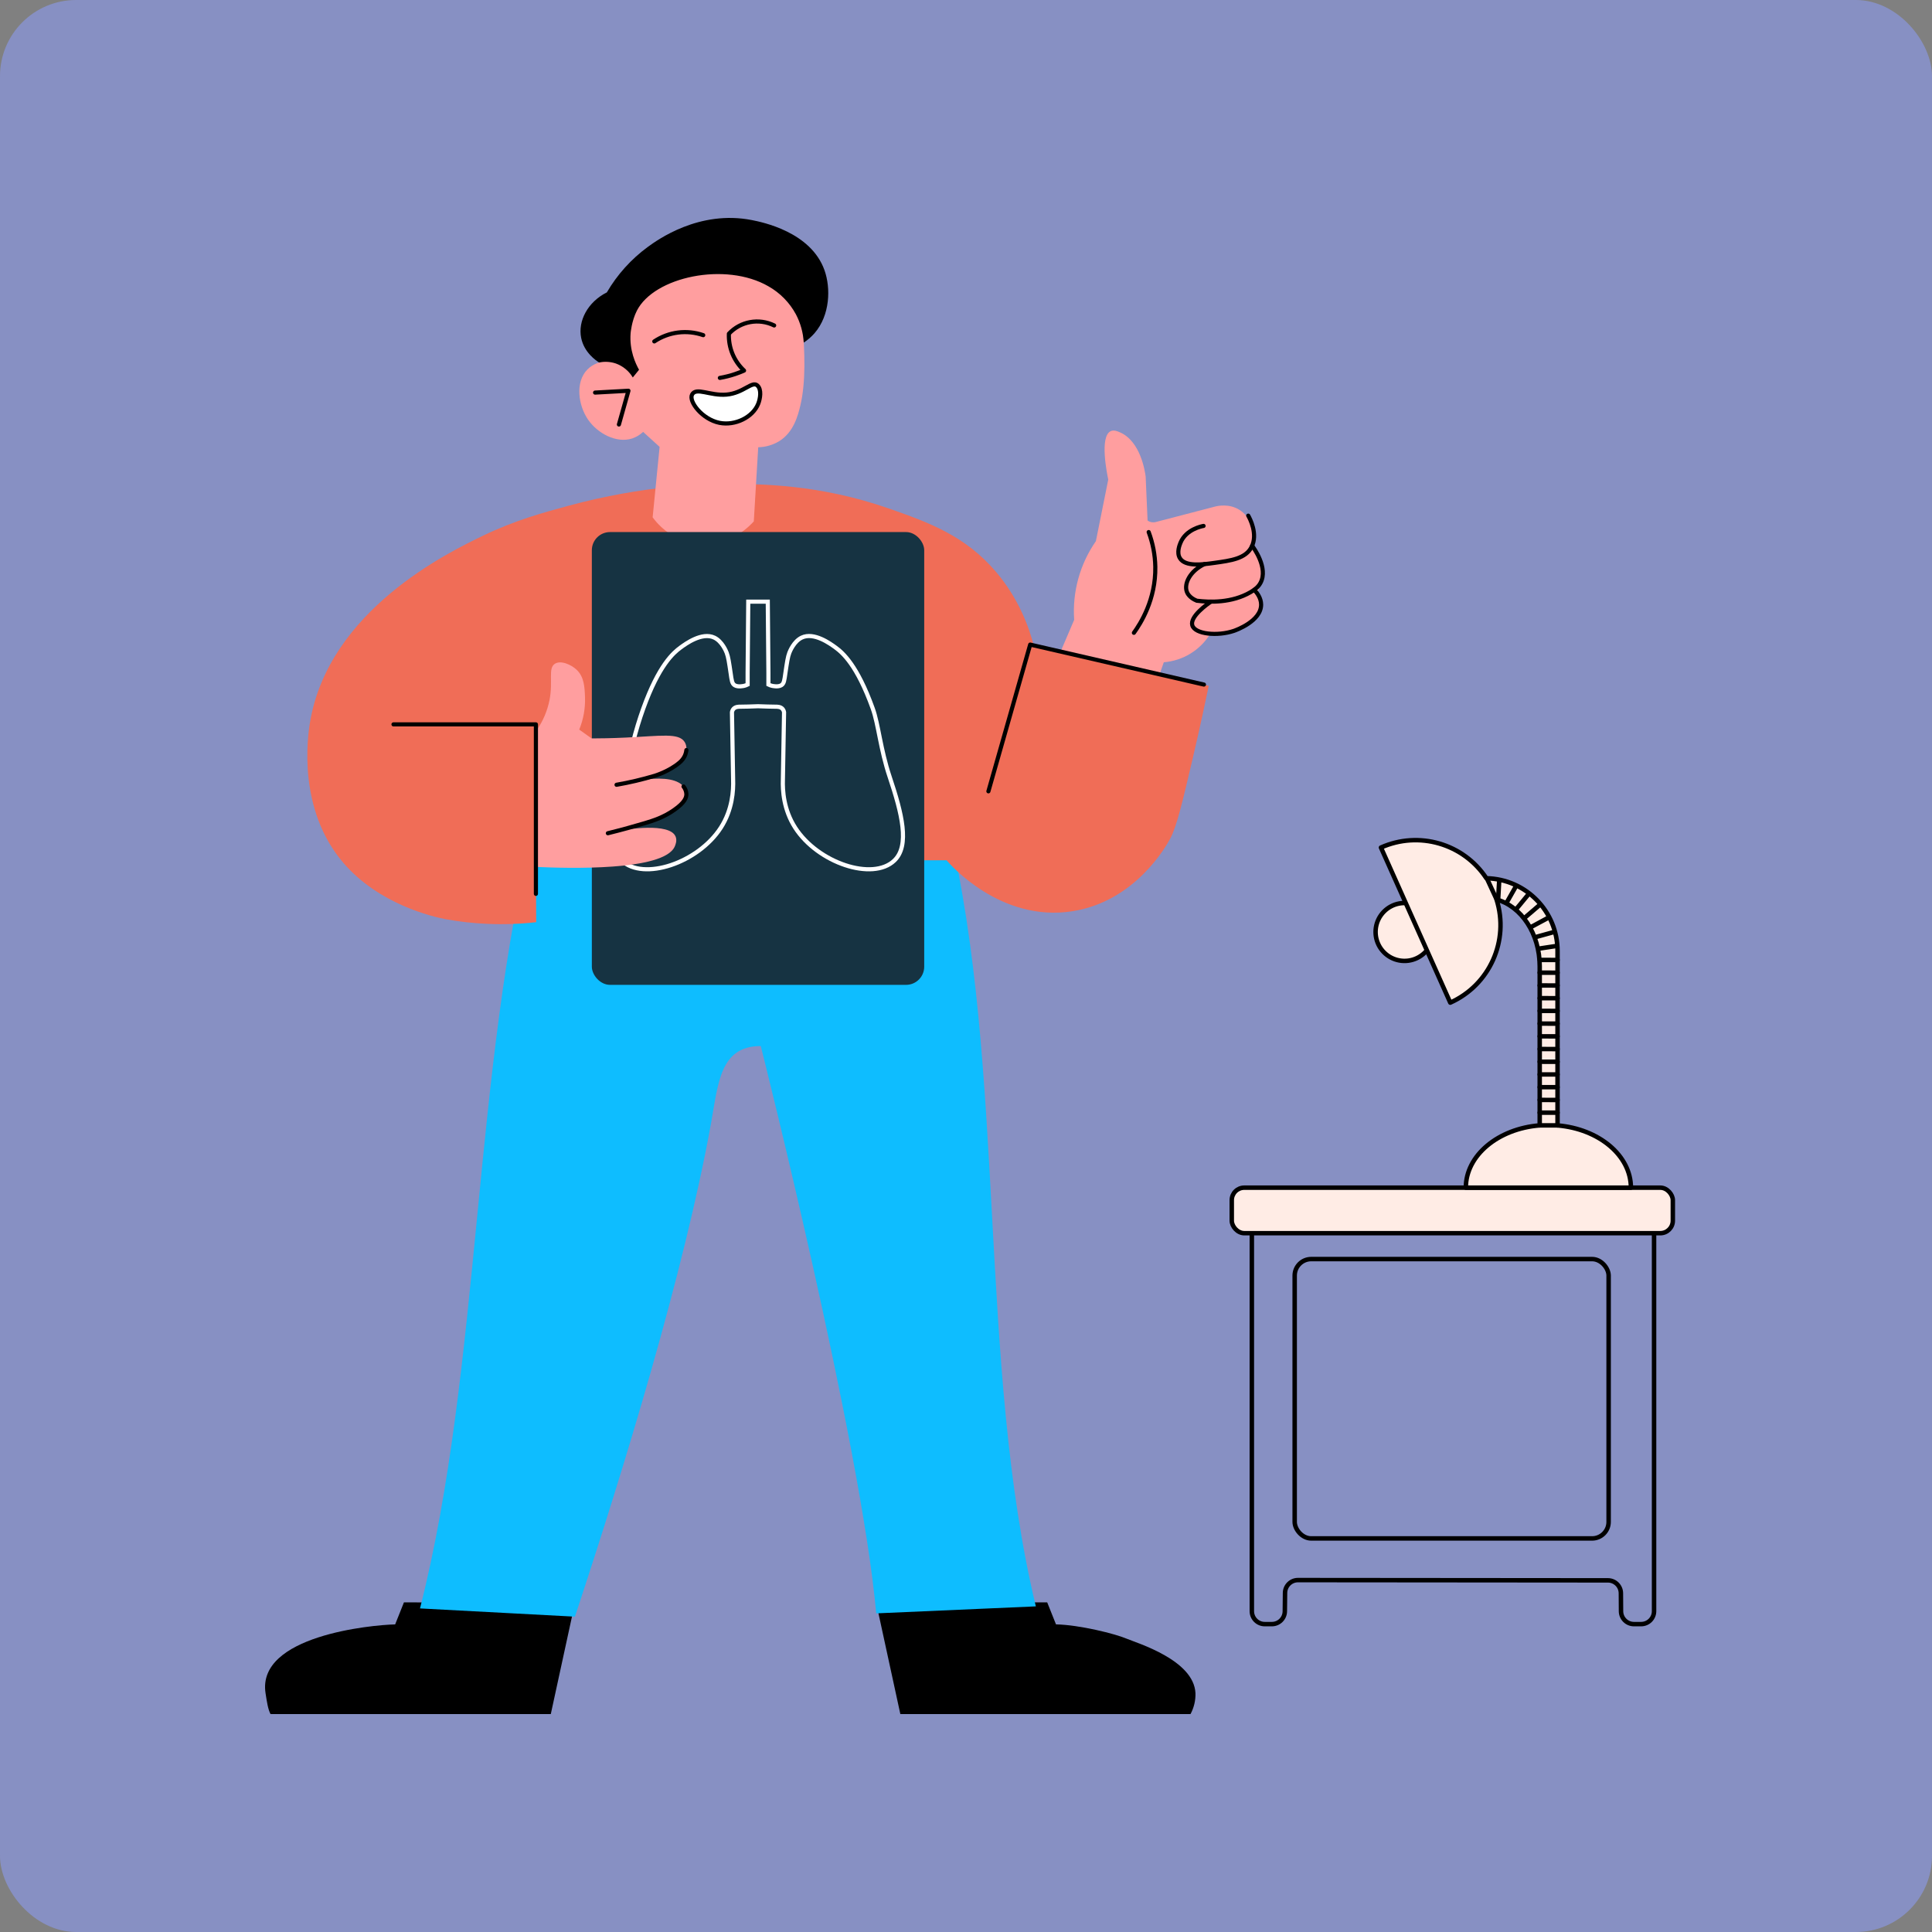 <?xml version="1.0" encoding="UTF-8"?>
<svg width="328px" height="328px" viewBox="0 0 328 328" version="1.1" xmlns="http://www.w3.org/2000/svg" xmlns:xlink="http://www.w3.org/1999/xlink">
    <rect x="0" y="0" width="328" height="328" fill="#808080" stroke="none"/>
    <title>Group 2</title>
    <g id="Ajout-page-2023" stroke="none" stroke-width="1" fill="none" fill-rule="evenodd">
        <g id="Notre-organisme-Ouvert-Copy-3" transform="translate(-814, -497)">
            <g id="Group-2" transform="translate(814, 497)">
                <g id="Group-18" fill="#8790C3">
                    <rect id="Rectangle-Copy-2" x="0" y="0" width="328" height="328" rx="12.929"></rect>
                </g>
                <g id="DrawKit-Vector-Illustration-Health-&amp;-Medical-(4)" transform="translate(45, 37)">
                    <path d="M0.924,254 L48.511,254 L52.609,235.13 L23.578,235.036 L22.085,238.779 C18.057,238.864 -1.426,240.713 0.083,250.457 C0.306,251.891 0.483,253.141 0.924,254 Z" id="Path" fill="#000000" fill-rule="nonzero"></path>
                    <path d="M157.116,254 L107.852,254 L103.754,235.13 L132.785,235.036 L134.278,238.773 C138.304,238.858 144.309,240.378 146.203,241.176 C148.069,241.961 157.686,244.813 157.956,250.451 C157.993,251.688 157.703,252.912 157.116,254 L157.116,254 Z" id="Path" fill="#000000" fill-rule="nonzero"></path>
                    <path d="M26.304,236.065 L52.609,237.465 C60.912,212.371 71.132,178.952 75.688,153.854 C76.936,146.984 77.181,140.59 84.159,140.59 C84.159,140.59 101.19,208.04 103.754,236.905 L130.857,235.717 C120.962,194.52 125.887,144.363 115.99,103.167 L45.701,103.167 C35.293,144.082 36.712,195.149 26.304,236.065 Z" id="Path" fill="#0EBDFF" fill-rule="nonzero"></path>
                    <path d="M135.064,73.623 L137.365,68.23 C137.036,63.487 138.337,58.774 141.052,54.873 L143.152,44.417 C142.946,43.446 141.638,37.08 143.573,36.197 C144.118,35.948 144.736,36.217 145.207,36.43 C148.646,37.985 149.381,43.013 149.501,43.904 C149.609,46.395 149.718,48.886 149.827,51.377 C150.25,51.668 150.781,51.754 151.274,51.61 L161.308,48.995 C161.762,48.883 163.669,48.462 165.416,49.556 C167.338,50.757 168.275,53.303 167.655,55.861 C168.248,56.459 168.709,57.175 169.009,57.962 C170.013,60.629 168.706,63.114 168.449,63.569 C168.735,64.092 169.274,65.26 168.958,66.548 C168.458,68.581 166.182,69.46 164.857,69.972 C163.458,70.506 161.959,70.722 160.466,70.607 C158.759,73.384 155.828,75.176 152.581,75.432 C152.341,76.12 152.099,76.808 151.857,77.497 L135.064,73.623 Z" id="Path" fill="#FF9E9F" fill-rule="nonzero"></path>
                    <path d="M159.332,52.288 C159.066,52.333 156.363,52.833 155.412,55.151 C155.261,55.529 154.732,56.818 155.314,57.762 C156.222,59.247 159.146,58.843 161.067,58.577 C164.065,58.164 166.465,57.833 167.477,55.868 C168.612,53.663 167.174,51.001 166.917,50.544" id="Path" stroke="#000000" stroke-width="0.701" stroke-linecap="round" stroke-linejoin="round"></path>
                    <path d="M159.481,58.765 C157.044,59.931 155.966,62.082 156.501,63.491 C156.577,63.69 156.913,64.473 158.182,64.986 C160.332,65.254 164.129,65.402 167.328,63.522 C168.149,63.04 168.67,62.578 169.009,61.934 C170.343,59.4 167.834,55.997 167.58,55.662" id="Path" stroke="#000000" stroke-width="0.701" stroke-linecap="round" stroke-linejoin="round"></path>
                    <path d="M160.577,65.149 C159.983,65.555 156.979,67.663 157.418,69.165 C157.858,70.666 161.693,71.057 164.497,70.098 C164.8,69.992 169.13,68.457 169.103,65.63 C169.092,64.531 168.428,63.66 167.931,63.137" id="Path" stroke="#000000" stroke-width="0.701" stroke-linecap="round" stroke-linejoin="round"></path>
                    <path d="M150.014,53.33 C150.72,55.216 151.1,57.207 151.139,59.22 C151.236,64.789 148.639,68.851 147.505,70.433" id="Path" stroke="#000000" stroke-width="0.701" stroke-linecap="round" stroke-linejoin="round"></path>
                    <path d="M130.547,72.76 C129.739,69.604 128.023,64.719 124.106,60.103 C118.896,53.963 112.667,51.695 105.997,49.36 C94.143,45.211 84.168,45.145 78.04,45.157 C74.875,45.157 64.463,45.339 51.406,48.892 C47.183,50.042 42.397,51.344 37.022,53.938 C31.185,56.75 10.758,66.595 7.618,85.699 C7.197,88.26 5.534,100.434 13.294,109.489 C19.351,116.559 28.517,118.64 30.628,119.05 C32.971,119.48 35.341,119.746 37.722,119.844 C40.494,119.968 43.272,119.874 46.03,119.564 L45.984,109.056 L115.709,109.056 C116.179,109.621 124.83,119.662 137.124,117.693 C147.755,116 152.991,106.631 153.653,105.407 C154.775,103.32 155.723,99.317 157.573,91.394 C158.746,86.369 159.632,82.222 160.21,79.437 L130.547,72.76 Z" id="Path" fill="#F06D57" fill-rule="nonzero"></path>
                    <polyline id="Path" stroke="#000000" stroke-width="0.701" stroke-linecap="round" stroke-linejoin="round" points="159.394 79.221 129.898 72.433 122.804 97.344"></polyline>
                    <path d="M66.984,38.867 L65.801,50.824 C66.202,51.386 68.764,54.853 73.455,55.37 C79.045,55.986 82.673,51.866 82.976,51.509 C83.226,47.317 83.476,43.124 83.724,38.932 C85,38.906 86.245,38.54 87.332,37.871 C89.755,36.332 90.465,33.562 90.88,31.831 C92.745,24.051 90.256,10.669 89.883,8.727 C87.929,7.845 80.529,4.787 71.838,7.543 C67.653,8.89 63.896,11.317 60.947,14.58 L57.835,24.296 C57.051,24.398 55.737,24.699 54.724,25.728 C52.604,27.886 53.179,31.848 54.849,34.26 C56.447,36.567 59.63,38.302 62.316,37.443 C63.013,37.211 63.651,36.828 64.183,36.321 L66.984,38.867 Z" id="Path" fill="#FF9E9F" fill-rule="nonzero"></path>
                    <path d="M86.43,18.253 C83.839,16.979 80.721,17.548 78.746,19.655 C78.655,22.016 79.594,24.3 81.32,25.913 C80.856,26.119 80.347,26.32 79.795,26.505 C78.952,26.788 78.089,27.006 77.213,27.158" id="Path" stroke="#000000" stroke-width="0.701" stroke-linecap="round" stroke-linejoin="round"></path>
                    <path d="M66.081,20.962 C68.533,19.329 71.607,18.936 74.389,19.902" id="Path" stroke="#000000" stroke-width="0.701" stroke-linecap="round" stroke-linejoin="round"></path>
                    <path d="M78.341,29.992 C75.548,30.234 73.184,28.671 72.491,29.992 C71.885,31.142 74.203,34.198 77.159,34.788 C79.793,35.312 82.811,33.85 83.724,31.55 C84.065,30.689 84.343,29.125 83.573,28.436 C82.675,27.637 81.2,29.745 78.341,29.992 Z" id="Path" stroke="#000000" stroke-width="0.701" fill="#FFFFFF" fill-rule="nonzero" stroke-linecap="round" stroke-linejoin="round"></path>
                    <polyline id="Path" stroke="#000000" stroke-width="0.701" stroke-linecap="round" stroke-linejoin="round" points="56.03 29.65 61.693 29.339 60.076 35.068"></polyline>
                    <path d="M56.707,24.542 C56.186,24.211 54.167,22.844 53.667,20.37 C53.081,17.48 54.807,14.25 58.023,12.642 C59.791,9.615 62.161,6.985 64.988,4.914 C66.575,3.76 73.685,-1.409 82.661,0.368 C84.36,0.705 92.671,2.35 94.983,8.899 C96.043,11.891 95.943,16.483 93.302,19.549 C92.766,20.17 92.143,20.711 91.454,21.156 C91.357,19.486 90.906,17.855 90.129,16.373 C89.054,14.375 87.435,12.724 85.461,11.609 C78.193,7.402 66.051,9.98 63.121,15.75 C62.226,17.512 62.061,19.549 62.061,19.549 C61.825,22.491 62.926,24.773 63.492,25.776 C63.14,26.213 62.787,26.649 62.432,27.084 C61.779,25.989 60.767,25.153 59.569,24.717 C58.648,24.403 57.66,24.342 56.707,24.542 Z" id="Path" fill="#000000" fill-rule="nonzero"></path>
                    <rect id="Rectangle" fill="#163342" fill-rule="nonzero" x="55.479" y="53.33" width="56.427" height="76.871" rx="3.084"></rect>
                    <path d="M106.044,94.898 C104.452,90.147 104.15,85.995 103.167,83.279 C100.523,75.933 98.073,73.824 96.859,72.935 C95.966,72.283 93.193,70.256 91.113,71.245 C89.788,71.877 89.113,73.556 89.01,73.821 C88.742,74.517 88.604,75.461 88.328,77.349 C88.165,78.468 88.116,79.05 87.647,79.334 C87.078,79.679 86.119,79.449 86.018,79.423 C85.824,79.374 85.636,79.304 85.456,79.215 L85.456,77.2 L85.347,65.146 L82.034,65.146 L81.927,77.2 L81.927,79.221 C81.747,79.31 81.558,79.38 81.363,79.429 C81.264,79.455 80.304,79.685 79.734,79.34 C79.266,79.056 79.216,78.474 79.053,77.355 C78.777,75.467 78.64,74.523 78.372,73.827 C78.269,73.559 77.595,71.88 76.27,71.251 C74.189,70.262 71.416,72.289 70.524,72.941 C69.312,73.83 66.86,75.939 64.214,83.285 C62.862,87.05 61.898,90.944 61.338,94.904 C58.184,100.611 57.887,106.563 60.547,109.101 C64.236,112.619 73.519,109.5 77.371,103.529 C79.351,100.458 79.53,97.2 79.463,95.347 C79.399,91.541 79.333,87.734 79.266,83.926 C79.297,83.706 79.393,83.5 79.542,83.334 C79.878,82.976 80.396,82.978 80.688,82.978 C81.51,82.978 82.495,82.941 83.689,82.899 C84.884,82.941 85.866,82.975 86.69,82.978 C86.981,82.978 87.5,82.978 87.835,83.334 C87.983,83.5 88.08,83.706 88.112,83.926 C88.045,87.733 87.979,91.54 87.914,95.347 C87.847,97.199 88.027,100.456 90.008,103.529 C93.858,109.5 103.141,112.621 106.83,109.101 C109.501,106.557 108.117,101.082 106.044,94.898 Z" id="Path" stroke="#FFFFFF" stroke-width="0.701"></path>
                    <path d="M46.058,87.054 C47.161,85.485 47.924,83.703 48.298,81.822 C48.917,78.588 48.019,76.48 49.185,75.703 C50.165,75.051 51.911,75.794 52.872,76.685 C54.189,77.912 54.254,79.664 54.319,81.402 C54.381,83.272 54.046,85.134 53.338,86.866 L55.438,88.362 C56.801,88.362 58.803,88.334 61.227,88.221 C67.199,87.94 70.235,87.38 71.232,88.968 C71.629,89.6 71.535,90.309 71.512,90.51 C70.993,94.554 60.434,96.161 59.779,96.255 C60.403,96.079 69.332,93.642 71.217,96.783 C71.41,97.092 71.517,97.447 71.528,97.811 C71.555,101.282 61.035,103.785 59.869,104.055 C61.359,103.798 68.651,102.613 69.688,105.004 C69.991,105.687 69.671,106.428 69.564,106.686 C67.767,110.928 51.27,110.422 45.866,110.171 L46.058,87.054 Z" id="Path" fill="#FF9E9F" fill-rule="nonzero"></path>
                    <polyline id="Path" stroke="#000000" stroke-width="0.701" stroke-linecap="round" stroke-linejoin="round" points="21.805 85.98 45.983 85.98 45.983 114.751"></polyline>
                    <path d="M71.529,90.345 C71.49,90.699 71.391,91.044 71.238,91.366 C71.032,91.781 70.742,92.148 70.387,92.445 C68.63,93.96 66.184,94.697 66.184,94.697 C64.047,95.338 61.872,95.851 59.673,96.232" id="Path" stroke="#000000" stroke-width="0.701" stroke-linecap="round" stroke-linejoin="round"></path>
                    <path d="M71.042,96.53 C71.337,96.894 71.507,97.343 71.529,97.811 C71.538,98.417 71.251,99.252 69.441,100.516 C67.632,101.779 65.972,102.301 64.379,102.778 C62.714,103.275 60.63,103.86 58.199,104.46" id="Path" stroke="#000000" stroke-width="0.701" stroke-linecap="round" stroke-linejoin="round"></path>
                    <path d="M233.625,238.729 L232.398,238.729 C231.192,238.728 230.212,237.754 230.203,236.547 C230.197,235.526 230.19,234.505 230.183,233.485 C230.174,232.278 229.195,231.304 227.989,231.301 L175.359,231.256 C174.156,231.255 173.176,232.224 173.162,233.429 C173.15,234.471 173.139,235.513 173.128,236.555 C173.115,237.759 172.137,238.728 170.934,238.729 L169.722,238.729 C168.51,238.729 167.527,237.745 167.527,236.532 L167.527,172.588 C167.527,171.374 168.51,170.391 169.722,170.391 L233.619,170.391 C234.831,170.391 235.814,171.374 235.814,172.588 L235.814,236.532 C235.814,237.743 234.835,238.726 233.625,238.729 L233.625,238.729 Z" id="Path" stroke="#000000" stroke-width="0.758" stroke-linecap="round" stroke-linejoin="round"></path>
                    <rect id="Rectangle" stroke="#000000" stroke-width="0.758" stroke-linecap="round" stroke-linejoin="round" x="174.801" y="176.755" width="53.299" height="47.428" rx="2.805"></rect>
                    <rect id="Rectangle" stroke="#000000" stroke-width="0.758" fill="#FFECE5" fill-rule="nonzero" stroke-linecap="round" stroke-linejoin="round" x="164.12" y="164.633" width="74.88" height="7.728" rx="2.123"></rect>
                    <path d="M198.268,122.169 L202.04,120.285 C203.014,119.812 203.659,118.851 203.728,117.77 C203.797,116.688 203.28,115.653 202.374,115.059 C201.467,114.466 200.312,114.406 199.349,114.903 L199.349,114.895 L195.564,116.786 C193.67,115.881 191.41,116.28 189.94,117.78 C188.47,119.279 188.115,121.548 189.056,123.426 C189.998,125.304 192.027,126.375 194.107,126.093 C196.188,125.81 197.858,124.236 198.265,122.175 L198.268,122.169 Z" id="Path" stroke="#000000" stroke-width="0.758" fill="#FFECE5" fill-rule="nonzero" stroke-linecap="round" stroke-linejoin="round"></path>
                    <path d="M203.86,164.633 L231.882,164.633 C231.882,159.158 226.431,154.653 219.427,154.065 L219.427,124.437 C219.422,117.721 214.055,112.241 207.346,112.103 C203.457,106.218 195.884,104.012 189.447,106.889 L201.216,133.221 C207.898,130.229 211.277,122.699 209.073,115.714 C213.261,116.847 216.4,121.493 216.4,127.057 L216.4,154.058 C209.352,154.617 203.86,159.137 203.86,164.633 Z" id="Path" stroke="#000000" stroke-width="0.758" fill="#FFECE5" fill-rule="nonzero" stroke-linecap="round" stroke-linejoin="round"></path>
                    <line x1="216.399" y1="154.058" x2="219.427" y2="154.058" id="Path" stroke="#000000" stroke-width="0.758" fill="#FFECE5" fill-rule="nonzero" stroke-linecap="round" stroke-linejoin="round"></line>
                    <line x1="216.399" y1="151.898" x2="219.427" y2="151.898" id="Path" stroke="#000000" stroke-width="0.758" fill="#FFECE5" fill-rule="nonzero" stroke-linecap="round" stroke-linejoin="round"></line>
                    <line x1="216.399" y1="149.737" x2="219.427" y2="149.747" id="Path" stroke="#000000" stroke-width="0.758" fill="#FFECE5" fill-rule="nonzero" stroke-linecap="round" stroke-linejoin="round"></line>
                    <line x1="216.399" y1="147.571" x2="219.427" y2="147.571" id="Path" stroke="#000000" stroke-width="0.758" fill="#FFECE5" fill-rule="nonzero" stroke-linecap="round" stroke-linejoin="round"></line>
                    <line x1="216.399" y1="145.411" x2="219.427" y2="145.411" id="Path" stroke="#000000" stroke-width="0.758" fill="#FFECE5" fill-rule="nonzero" stroke-linecap="round" stroke-linejoin="round"></line>
                    <line x1="216.399" y1="143.251" x2="219.427" y2="143.26" id="Path" stroke="#000000" stroke-width="0.758" fill="#FFECE5" fill-rule="nonzero" stroke-linecap="round" stroke-linejoin="round"></line>
                    <line x1="216.399" y1="141.096" x2="219.427" y2="141.103" id="Path" stroke="#000000" stroke-width="0.758" fill="#FFECE5" fill-rule="nonzero" stroke-linecap="round" stroke-linejoin="round"></line>
                    <line x1="216.399" y1="138.937" x2="219.427" y2="138.944" id="Path" stroke="#000000" stroke-width="0.758" fill="#FFECE5" fill-rule="nonzero" stroke-linecap="round" stroke-linejoin="round"></line>
                    <line x1="216.399" y1="136.776" x2="219.427" y2="136.785" id="Path" stroke="#000000" stroke-width="0.758" fill="#FFECE5" fill-rule="nonzero" stroke-linecap="round" stroke-linejoin="round"></line>
                    <line x1="216.399" y1="134.621" x2="219.427" y2="134.629" id="Path" stroke="#000000" stroke-width="0.758" fill="#FFECE5" fill-rule="nonzero" stroke-linecap="round" stroke-linejoin="round"></line>
                    <line x1="216.399" y1="132.462" x2="219.427" y2="132.469" id="Path" stroke="#000000" stroke-width="0.758" fill="#FFECE5" fill-rule="nonzero" stroke-linecap="round" stroke-linejoin="round"></line>
                    <line x1="216.399" y1="130.301" x2="219.427" y2="130.31" id="Path" stroke="#000000" stroke-width="0.758" fill="#FFECE5" fill-rule="nonzero" stroke-linecap="round" stroke-linejoin="round"></line>
                    <line x1="216.399" y1="128.13" x2="219.427" y2="128.139" id="Path" stroke="#000000" stroke-width="0.758" fill="#FFECE5" fill-rule="nonzero" stroke-linecap="round" stroke-linejoin="round"></line>
                    <line x1="216.399" y1="125.971" x2="219.427" y2="125.978" id="Path" stroke="#000000" stroke-width="0.758" fill="#FFECE5" fill-rule="nonzero" stroke-linecap="round" stroke-linejoin="round"></line>
                    <line x1="216.308" y1="124.043" x2="219.303" y2="123.589" id="Path" stroke="#000000" stroke-width="0.758" fill="#FFECE5" fill-rule="nonzero" stroke-linecap="round" stroke-linejoin="round"></line>
                    <line x1="215.828" y1="122.058" x2="218.747" y2="121.25" id="Path" stroke="#000000" stroke-width="0.758" fill="#FFECE5" fill-rule="nonzero" stroke-linecap="round" stroke-linejoin="round"></line>
                    <line x1="215.065" y1="120.309" x2="217.731" y2="118.871" id="Path" stroke="#000000" stroke-width="0.758" fill="#FFECE5" fill-rule="nonzero" stroke-linecap="round" stroke-linejoin="round"></line>
                    <line x1="214.008" y1="118.681" x2="216.308" y2="116.711" id="Path" stroke="#000000" stroke-width="0.758" fill="#FFECE5" fill-rule="nonzero" stroke-linecap="round" stroke-linejoin="round"></line>
                    <line x1="212.548" y1="117.179" x2="214.479" y2="114.842" id="Path" stroke="#000000" stroke-width="0.758" fill="#FFECE5" fill-rule="nonzero" stroke-linecap="round" stroke-linejoin="round"></line>
                    <line x1="210.836" y1="116.159" x2="212.332" y2="113.524" id="Path" stroke="#000000" stroke-width="0.758" fill="#FFECE5" fill-rule="nonzero" stroke-linecap="round" stroke-linejoin="round"></line>
                    <path d="M209.347,115.633 C209.403,114.623 209.46,113.613 209.518,112.603" id="Path" stroke="#000000" stroke-width="0.758" fill="#FFECE5" fill-rule="nonzero" stroke-linecap="round" stroke-linejoin="round"></path>
                    <path d="M209.013,115.542 C208.519,114.476 208.025,113.408 207.53,112.339" id="Path" stroke="#000000" stroke-width="0.758" fill="#FFECE5" fill-rule="nonzero" stroke-linecap="round" stroke-linejoin="round"></path>
                </g>
            </g>
        </g>
    </g>
</svg>